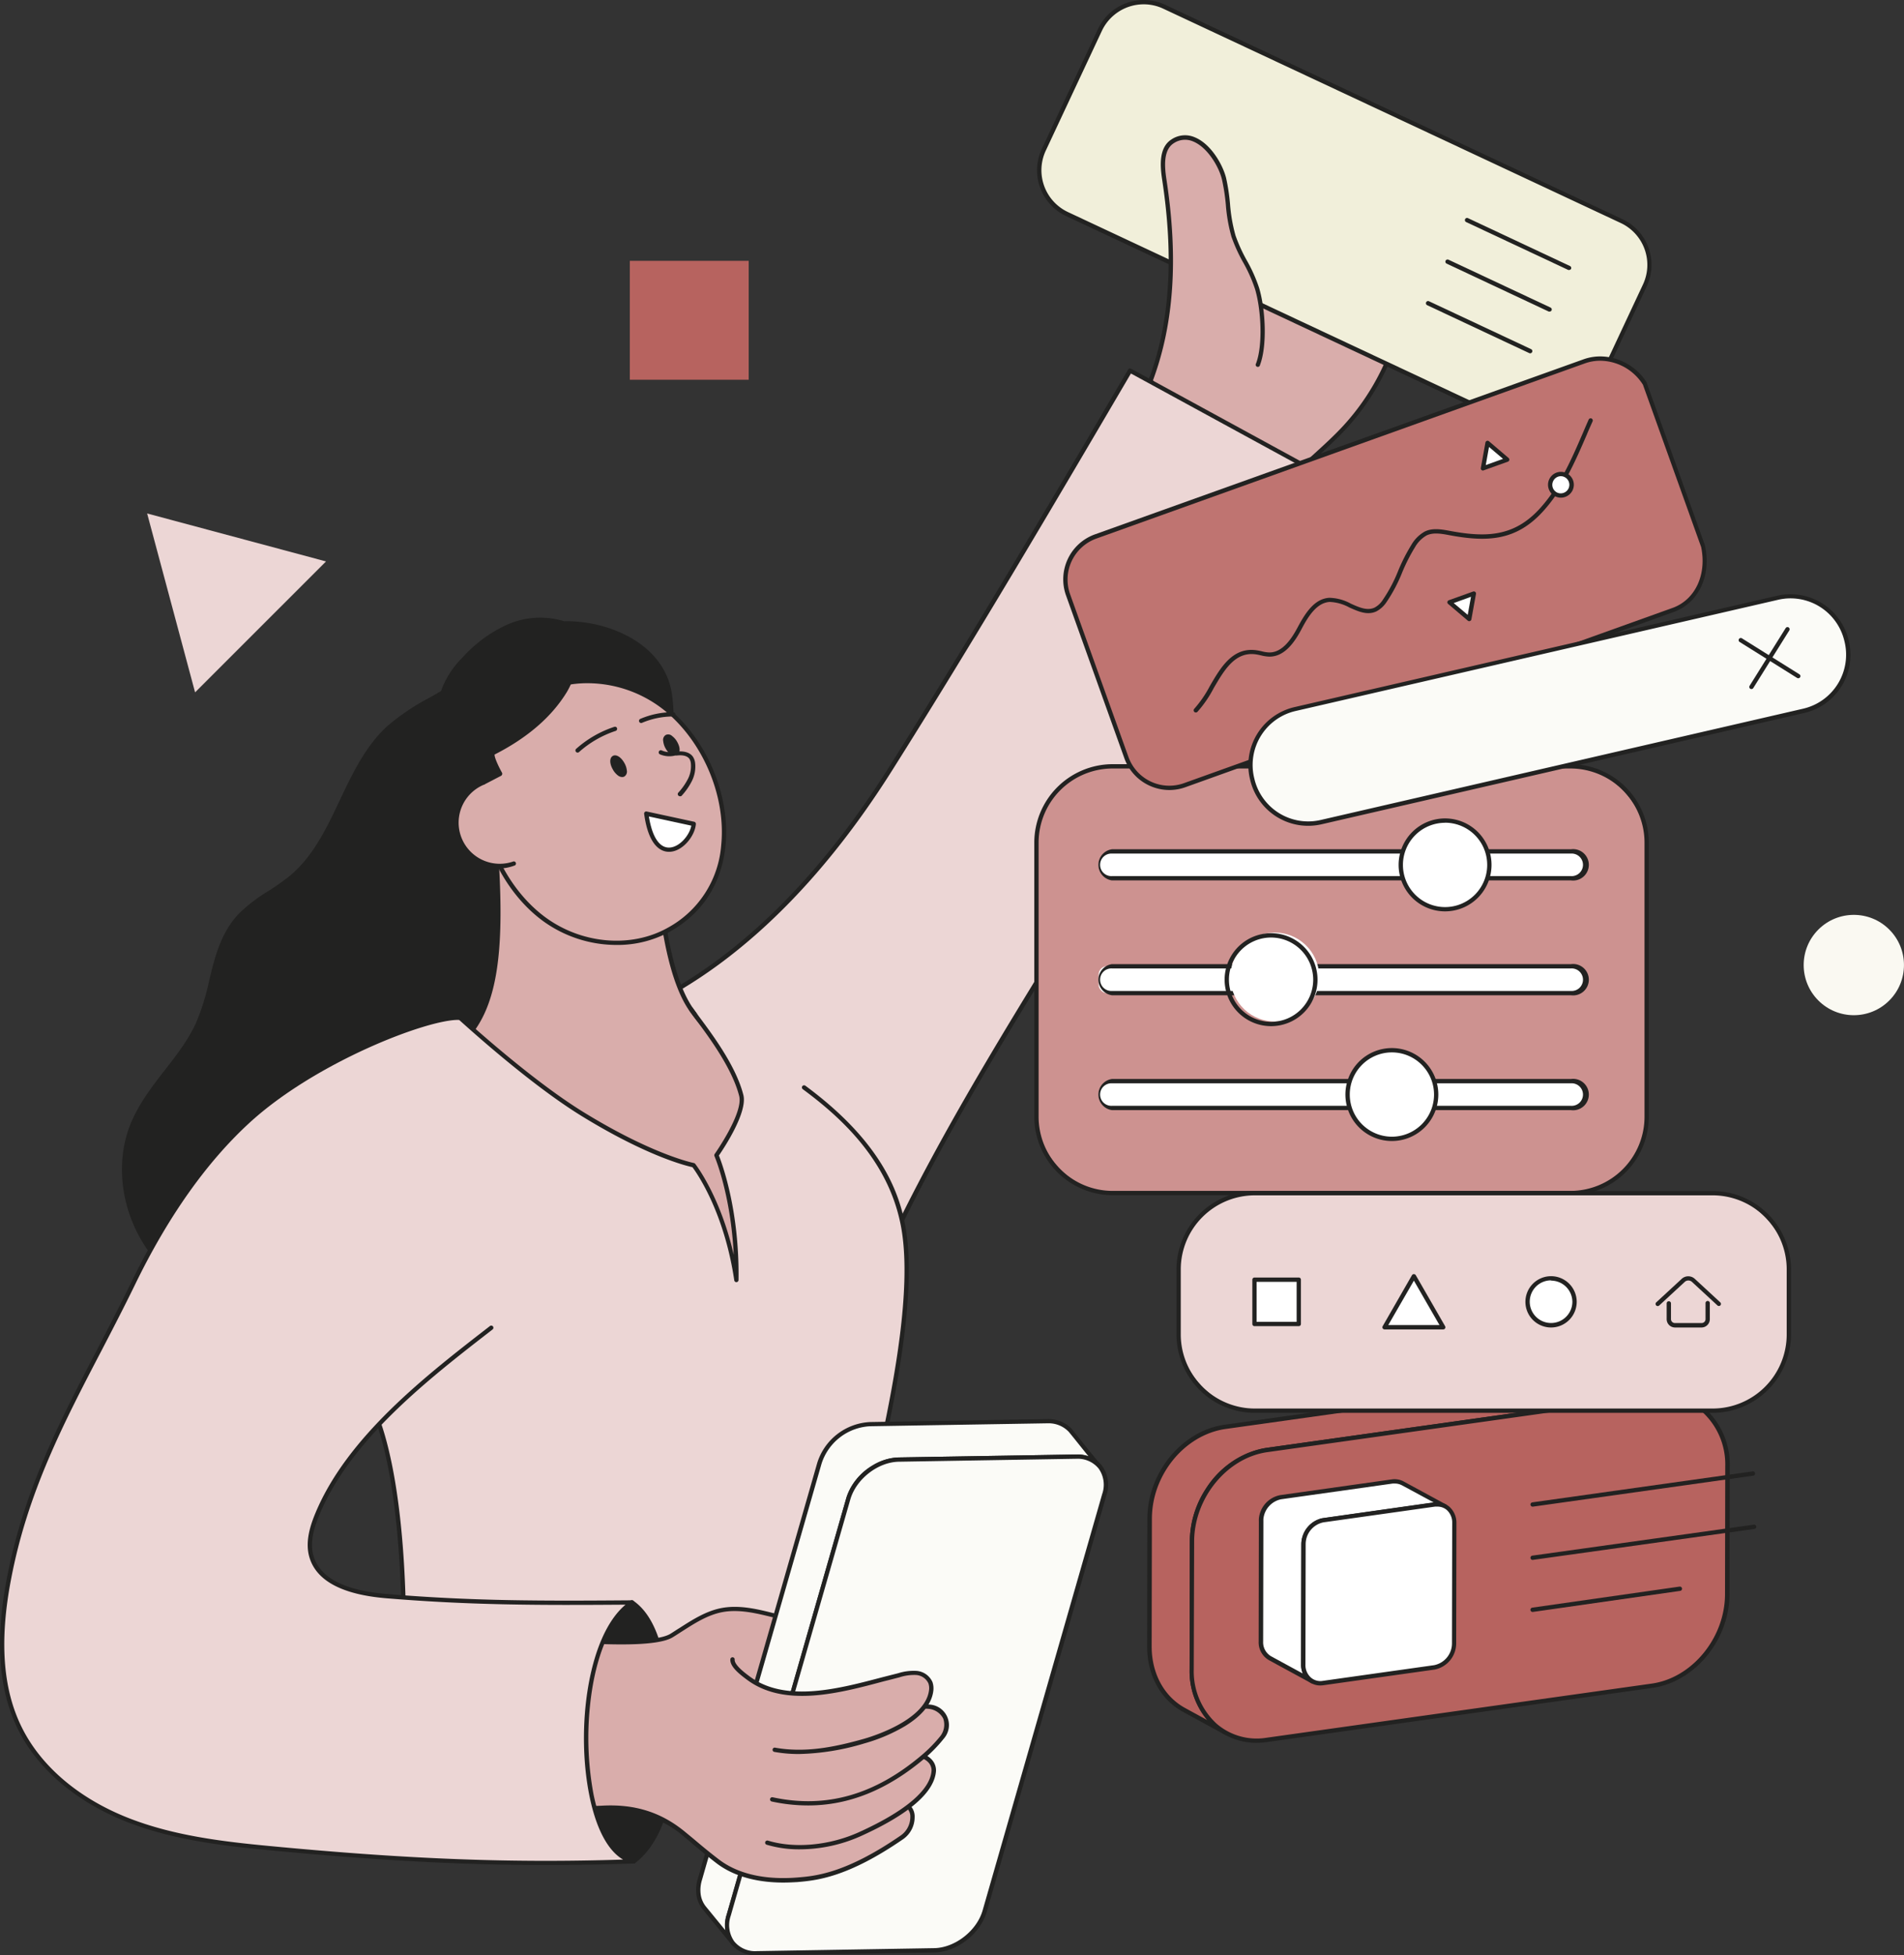 <?xml version="1.0" encoding="UTF-8"?> <svg xmlns="http://www.w3.org/2000/svg" viewBox="0 0 484.87 497.73"><rect x="0" y="0" width="484.87" height="497.73" fill="#333333" stroke="none"/><defs><style>.cls-1{fill:#d9adab;}.cls-2{fill:#222221;}.cls-3{fill:#ecd6d5;}.cls-4{fill:#fff;}.cls-5{isolation:isolate;}.cls-6{fill:#fbfbf7;}.cls-7{fill:#b7635f;}.cls-8{fill:#f1efda;}.cls-9{fill:#faf9f2;}.cls-10{fill:#cd9290;}.cls-11{fill:#bf7471;}</style></defs><g id="Capa_2" data-name="Capa 2"><g id="_4-Que_utiliza_las_cookies" data-name="4-Que utiliza las cookies"><g id="ilustracion"><path class="cls-1" d="M316.89,53s40.83,23.69,40.61,25a59.72,59.72,0,0,1-14.85,30.62c-7.14,7.78-16.44,13.78-21.63,23,.09-.15-28-34.69-28-34.69Z"></path><path class="cls-2" d="M321,132.11a.55.55,0,0,1-.49-.3c-.83-1.21-20.45-25.34-28-34.59a.55.55,0,0,1-.05-.61l23.91-43.9a.6.6,0,0,1,.34-.27.56.56,0,0,1,.42.05c.1.06,10.33,6,20.4,12,20.68,12.36,20.58,13,20.49,13.55a60.58,60.58,0,0,1-15,30.9c-2.52,2.75-5.34,5.31-8.07,7.78-5,4.52-10.15,9.2-13.48,15.08h0A.55.55,0,0,1,321,132.11Zm-27.39-35.3c1.27,1.56,7.55,9.27,13.82,17,3.52,4.33,7,8.66,9.65,11.92,2.11,2.62,3.26,4,3.86,4.85,3.41-5.71,8.42-10.25,13.28-14.65,2.71-2.46,5.52-5,8-7.71a59.47,59.47,0,0,0,14.69-30.15c-1.78-1.92-24.45-15.41-39.83-24.34Z"></path><path class="cls-2" d="M171.17,177.05c-1.56-11.73-13-17.35-22.33-18.6-12.82-1.71-19.55,4-28.08,11.21l-2.44,2.06a64.79,64.79,0,0,1-9.25,6.05,57.57,57.57,0,0,0-10.44,7.07c-5.56,5.09-8.88,12.09-12.09,18.85-3.3,7-6.71,14.16-12.55,19.11a55.3,55.3,0,0,1-5.61,4,41.47,41.47,0,0,0-7.44,5.67c-4.72,4.9-6.23,11.16-7.69,17.21a57.48,57.48,0,0,1-3.39,10.84c-2,4.33-5,8.19-7.91,11.92-3.2,4.13-6.5,8.4-8.58,13.37-5.07,12.12-1.62,27.47,8.39,37.33a42.77,42.77,0,0,0,25.87,11.64c6.14.62,12.47,1.18,18.46,1.18a66,66,0,0,0,10.24-.71c11.34-1.79,18.72-17.41,24.1-28.82.89-1.89,1.74-3.68,2.51-5.21,10.43-20.59,21.22-41.9,30.61-63.46,1.17-2.68,2.43-5.45,3.77-8.38C164.88,212.84,173.44,194.11,171.17,177.05Z"></path><path class="cls-3" d="M214.2,346.23c-.47,1.27-59.88-70.12-63.58-84-.64-2.38,37.84-5.68,76.2-66.6,21-33.34,41-67.27,60.93-101.27l55.53,30.27c-1.51-.82-70.11,110.5-76.68,121.2C246.55,278.45,227.52,310.21,214.2,346.23Z"></path><path class="cls-2" d="M214.17,346.8h0c-.32,0-.86,0-10.47-11.42-6.37-7.56-14-16.91-20.92-25.67-11.3-14.3-30.57-39.46-32.67-47.35-.25-.94.82-1.34,4-2.53,10.22-3.81,41.35-15.41,72.25-64.5,20.71-32.89,40.64-66.67,60.93-101.26a.55.55,0,0,1,.74-.21l55.52,30.28h0a.54.54,0,0,1,.22.74.52.52,0,0,1-.33.27c-3.64,3.16-62,97.61-76.37,121-21,34.14-39.38,65.25-52.34,100.31h0A.62.62,0,0,1,214.17,346.8Zm0-.55Zm-63-84c2.25,7.79,20.91,32.19,31.89,46.1,14.13,17.91,28,34.28,30.85,37,13-34.88,31.33-65.86,52.2-99.84,4-6.44,22.39-36.36,40.24-64.92,10.4-16.65,18.73-29.83,24.75-39.2,7.18-11.15,10-15.25,11.24-16.67L288,95.08c-20.21,34.44-40,68.07-60.68,100.84-31.1,49.4-62.49,61.1-72.8,64.94A22.75,22.75,0,0,0,151.19,262.24Z"></path><path class="cls-1" d="M98.51,274c13.42,1.81,72,103.24,85.53,102.42,14.2-.86,14.55-83.77,22-94.59-10.45-8.49-21.55-12.62-30-24.81-8.27-11.88-8.45-40.61-9.14-40.49-12.73,2.07-40.6-1-40.49.65C129,257,122.68,268.72,98.51,274Z"></path><path class="cls-2" d="M183.89,376.92c-7.43,0-25.74-25.9-45.11-53.31-16.78-23.73-34.12-48.28-40.34-49.12A.57.57,0,0,1,98,274a.56.56,0,0,1,.44-.56c12.78-2.76,19.61-7.15,23.59-15.14s5.2-20.41,3.84-41.1a.71.71,0,0,1,.2-.54c.69-.71,3.76-.65,13.07-.31s20.68.75,27.68-.38a.6.6,0,0,1,.45.11c.32.25.36.55.7,4.54.69,8.12,2.3,27.12,8.53,36.06,5.64,8.1,12.37,12.56,19.5,17.28,3.43,2.27,7,4.62,10.44,7.43a.53.53,0,0,1,.1.73c-2.89,4.21-4.77,20.28-6.76,37.3-3.28,28-6.67,57-15.66,57.53ZM100.43,274.07c7.6,4.13,23,25.93,39.25,48.91,17.64,25,37.65,53.27,44.33,52.84,8.08-.49,11.71-31.58,14.64-56.56,2-17.36,3.79-32.42,6.68-37.36-3.3-2.64-6.69-4.88-10-7.06-7.22-4.77-14-9.29-19.8-17.56-6.4-9.19-8-28.39-8.72-36.59-.13-1.5-.25-2.94-.35-3.6-7.14,1.07-18.37.66-27.43.32-5.38-.19-10.93-.4-12.12,0C129.44,255.86,123.69,268.5,100.43,274.07Z"></path><path class="cls-3" d="M230.21,313.78c-2.48-16.76-13.57-28.13-25.49-36.95L176,257c2.83,4,10.64,13.48,12.77,21.92,1.18,4.63-6.32,15.21-6.32,15.21s5.37,12.27,5,31.82c-2.83-19.24-10.9-29.3-10.9-29.3s-10.22-1.92-28.2-13c-14.19-8.71-31.59-24.83-31.59-24.83s-22,26.71-26.09,40.29c-5.85,19.44-3.43,41.59,4.36,59.6,9.08,21,7.69,63.39,7.69,63.39s75.2,15.19,107.75-1c3.69-1.83,13.47-50,14.47-54.73C227.7,353.78,232.56,329.62,230.21,313.78Z"></path><path class="cls-2" d="M166.21,429.08c-31.15,0-63.05-6.34-63.54-6.44a.54.54,0,0,1-.44-.55c0-.43,1.29-42.48-7.65-63.15-8.28-19.15-9.91-41.57-4.37-60,1.71-5.68,6.64-14.23,14.65-25.4,6-8.29,11.48-15,11.54-15.08a.55.55,0,0,1,.38-.2.56.56,0,0,1,.41.15c.18.16,17.53,16.18,31.51,24.76,17.65,10.84,27.91,12.87,28,12.89a.59.59,0,0,1,.33.2c.07.09,6.39,8.11,9.82,23.16-.75-15.44-4.86-25-4.91-25.12a.58.58,0,0,1,.06-.54c.07-.1,7.34-10.42,6.24-14.76-1.78-7-7.59-14.85-11.07-19.53-.63-.85-1.18-1.59-1.62-2.21a.55.55,0,0,1,.13-.76.55.55,0,0,1,.77.13c.43.61,1,1.35,1.6,2.19,3.53,4.74,9.42,12.67,11.25,19.91,1.14,4.48-5.07,13.74-6.23,15.42.79,2,5.27,13.94,5,31.76A.55.55,0,0,1,187,326c-2.59-17.59-9.67-27.55-10.67-28.88-1.58-.34-11.5-2.75-28.18-13-12.83-7.88-28.46-22-31.24-24.5C114,263.19,95,286.92,91.26,299.28c-5.47,18.17-3.85,40.31,4.33,59.23,4.73,10.93,6.58,27.65,7.3,39.75.69,11.55.51,21.2.45,23.4,6.31,1.22,76.24,14.23,107-1,1-.48,4.19-6.53,13.77-52.47.19-.87.32-1.51.4-1.88,3.29-15.4,7.41-37.58,5.21-52.45-2.66-18-15.7-29.51-25.28-36.59a.55.55,0,0,1-.12-.77.56.56,0,0,1,.77-.12c20.33,15,24.41,28.51,25.72,37.32,2.22,15.05-1.92,37.36-5.23,52.84-.08.37-.21,1-.39,1.88-10.72,51.41-13.46,52.77-14.36,53.22C199.47,427.25,183,429.08,166.21,429.08Z"></path><path class="cls-1" d="M122.71,205.7c1.33,11,7.35,22.07,16,28.36,9,6.52,21.74,8,31.45,2.66,21.56-11.94,16.1-42.05,0-55.76-8.72-7.45-21.73-9.87-32.18-5.16C125.46,181.46,121.25,193.56,122.71,205.7Z"></path><path class="cls-2" d="M157,240.55a31.91,31.91,0,0,1-18.59-6c-8.64-6.26-14.87-17.28-16.25-28.75h0c-1.68-13.91,4.17-25.29,15.64-30.46,10.43-4.7,23.6-2.59,32.77,5.24,9.74,8.32,15.44,22.26,14.19,34.71-.69,6.78-3.72,16.09-14.31,21.95A27.77,27.77,0,0,1,157,240.55Zm-7.34-66.63a27.89,27.89,0,0,0-11.41,2.38c-11.18,5-16.65,15.72-15,29.33,1.35,11.18,7.4,21.9,15.8,28,9.23,6.68,21.63,7.73,30.86,2.62a26.19,26.19,0,0,0,13.75-21.1c1.22-12.1-4.32-25.67-13.8-33.77A31.42,31.42,0,0,0,149.67,173.92Z"></path><path class="cls-2" d="M146.12,162.15h0V162a5.71,5.71,0,0,0-.88-2.61,4.88,4.88,0,0,0-2.75-1.57,20.77,20.77,0,0,0-13.63,1.33,34.51,34.51,0,0,0-11,8.14,23.39,23.39,0,0,0-5.1,7.44,16.65,16.65,0,0,0,2.16,16.17c.28.38,2.11,2.6,3.93,4.71,3,3.53,3.81,4.18,4.23,4.18a.55.55,0,0,0,.28-.09l4.23-2.2a.55.55,0,0,0,.27-.33.54.54,0,0,0,0-.43c-1.12-2-2-4.11-1.91-4.66,8.37-4.26,14.56-9.61,18.4-15.91C147.21,171.34,146.9,167.31,146.12,162.15Z"></path><path class="cls-1" d="M123.05,199.24A11,11,0,1,0,131,219.81Z"></path><path class="cls-2" d="M127,221.09a11.57,11.57,0,0,1-4.18-22.36.54.54,0,0,1,.71.32.55.55,0,0,1-.31.71,10.47,10.47,0,0,0,7.53,19.53.55.55,0,0,1,.4,1A11.63,11.63,0,0,1,127,221.09Z"></path><path class="cls-2" d="M147.15,191.58a.55.55,0,0,1-.37-1,27.47,27.47,0,0,1,9.68-5.56.54.54,0,0,1,.68.37.56.56,0,0,1-.38.68,26.4,26.4,0,0,0-9.24,5.32A.54.54,0,0,1,147.15,191.58Z"></path><path class="cls-2" d="M163.28,184.05a.55.55,0,0,1-.51-.33.55.55,0,0,1,.29-.72,21.25,21.25,0,0,1,8.32-1.71h.06a.55.55,0,1,1,0,1.1h-.06a20.22,20.22,0,0,0-7.89,1.62A.52.52,0,0,1,163.28,184.05Z"></path><path class="cls-2" d="M159,194.23c-.85-1.52-2.08-2.28-2.94-1.8s-.87,1.93,0,3.44a4.85,4.85,0,0,0,1.29,1.53,1.88,1.88,0,0,0,1.09.41,1.18,1.18,0,0,0,.56-.14,1.49,1.49,0,0,0,.63-1.54A4.78,4.78,0,0,0,159,194.23Z"></path><path class="cls-2" d="M172.47,188.89a4.7,4.7,0,0,0-1.3-1.52,1.45,1.45,0,0,0-1.64-.27,1.47,1.47,0,0,0-.64,1.54,4.7,4.7,0,0,0,.62,1.9,5,5,0,0,0,1.29,1.53,2.29,2.29,0,0,0,1.6,0C173.25,191.61,173.31,190.41,172.47,188.89Z"></path><path class="cls-2" d="M173.15,202.7a.5.5,0,0,1-.36-.14.54.54,0,0,1-.06-.77,15.82,15.82,0,0,0,2.46-3.51,7.16,7.16,0,0,0,.74-4,2.63,2.63,0,0,0-.36-1.09c-.63-.93-2.09-1-3.22-.86l-.41,0A6,6,0,0,1,168,192a.56.56,0,0,1-.18-.76.55.55,0,0,1,.76-.18,5.19,5.19,0,0,0,3.23.27l.43,0c2-.22,3.5.24,4.24,1.34a3.73,3.73,0,0,1,.54,1.55,8.22,8.22,0,0,1-.84,4.63,16.66,16.66,0,0,1-2.62,3.75A.53.53,0,0,1,173.15,202.7Z"></path><path class="cls-4" d="M164.58,207.12l12.08,2.61C176.23,215.06,166.69,222.51,164.58,207.12Z"></path><path class="cls-2" d="M170.36,216.84c-1.92,0-5.18-1.3-6.32-9.65a.54.54,0,0,1,.66-.61l12.08,2.61a.55.55,0,0,1,.43.58c-.25,3.11-3.41,7-6.73,7.07Zm-5.12-9c.84,5.19,2.67,8,5.21,7.92s5.13-3.06,5.6-5.58Z"></path><path class="cls-2" d="M170.23,438.29a73.2,73.2,0,0,0-.58-12.66c-1.25-9.11-4.08-15.22-8.42-18.18a.55.55,0,0,0-.51-.06c-.62.25-15.09,6.47-16.48,36.47,0,.22.66,22.09,16.89,30.44a.57.57,0,0,0,.25.06.53.53,0,0,0,.3-.09C162.22,473.92,174.82,465.48,170.23,438.29Z"></path><path class="cls-1" d="M171,416.35c4.08-2.51,8-5.53,12.72-6.46,4.44-.88,9,.24,13.4,1.35s24.77,7,25.93,12.52c1,4.94-3.2,9.71-8,11.24s-58.77-1.2-74.88-.6c.59-4.6-.27-17,4.38-16.82C149.86,417.81,166.56,419.08,171,416.35Z"></path><path class="cls-2" d="M205.27,436c-7.47,0-18.17-.28-29.24-.57-14.13-.38-28.75-.76-35.83-.5a.54.54,0,0,1-.42-.18.55.55,0,0,1-.14-.44c.13-1,.19-2.41.25-4,.19-4.66.42-10.46,2.63-12.49a2.78,2.78,0,0,1,2.07-.77l2.24.12c6.53.34,20.1,1.06,23.9-1.27l.28.47-.28-.47c.77-.47,1.53-1,2.3-1.46,3.29-2.11,6.69-4.29,10.59-5.07,4.66-.92,9.43.29,13.65,1.36.25.06,25,6.37,26.33,12.93,1.11,5.34-3.48,10.33-8.38,11.89C214.09,435.89,210.45,436,205.27,436Zm-59.09-2.25c7.81,0,19,.29,29.88.58,17.81.47,36.23,1,38.83.13,4.44-1.41,8.62-5.87,7.63-10.61-.94-4.51-17.6-10.1-25.52-12.1-4.1-1-8.75-2.21-13.16-1.34-3.7.73-7,2.86-10.22,4.92-.77.49-1.54,1-2.32,1.47-4.09,2.5-17.38,1.8-24.52,1.42l-2.24-.11a1.71,1.71,0,0,0-1.28.47c-1.87,1.73-2.1,7.51-2.27,11.74-.06,1.34-.1,2.52-.19,3.49C142.32,433.79,144.13,433.77,146.18,433.77Z"></path><g class="cls-5"><path class="cls-6" d="M274.52,370.81a7.68,7.68,0,0,1,5.6,2.53c-2.55-2.92-4.92-6-7.37-9l-.14-.16,0-.05a7.68,7.68,0,0,0-5.89-2.34h0l-45.11.75a14.3,14.3,0,0,0-12.87,10l-30.45,106a8.94,8.94,0,0,0-.29,4,6.92,6.92,0,0,0,1.4,3.16l7.37,9a7.63,7.63,0,0,1-1.11-7.12L216,381.56l.15-.47a14.42,14.42,0,0,1,6.22-7.52,13,13,0,0,1,6.5-2L274,370.8Z"></path><path class="cls-2" d="M186.69,495.18a.53.53,0,0,1-.43-.2l-7.37-9a7.53,7.53,0,0,1-1.51-3.42,9.5,9.5,0,0,1,.3-4.2l30.45-106A14.86,14.86,0,0,1,221.52,362l45.11-.75a8.24,8.24,0,0,1,6.35,2.53l0,.05a1.15,1.15,0,0,1,.14.17c.79,1,1.58,1.95,2.36,2.93,1.61,2,3.28,4.1,5,6.08a.55.55,0,0,1-.83.72h0a7.16,7.16,0,0,0-5.21-2.34H274l-45.11.75a12.66,12.66,0,0,0-6.23,1.94,13.78,13.78,0,0,0-6,7.23c0,.14-.1.29-.14.44l-30.46,106a7.13,7.13,0,0,0,1,6.63h0a.54.54,0,0,1-.07.77A.59.59,0,0,1,186.69,495.18Zm80.13-132.86h-.14l-45.15.75a13.7,13.7,0,0,0-12.34,9.61l-30.46,106a8.55,8.55,0,0,0-.27,3.72,6.37,6.37,0,0,0,1.28,2.9l5,6.11a9.72,9.72,0,0,1,.33-4L215.5,381.41c.05-.17.1-.33.16-.49a14.88,14.88,0,0,1,6.45-7.82,13.48,13.48,0,0,1,6.78-2.09l45.12-.75h.54a9.36,9.36,0,0,1,2.68.5c-.87-1.06-1.72-2.13-2.56-3.18s-1.56-1.95-2.35-2.91l-.12-.15,0,0A7.07,7.07,0,0,0,266.82,362.32Z"></path><path class="cls-6" d="M274,370.8l-45.11.75c-5.54.1-11.31,4.58-12.87,10l-30.45,106c-1.56,5.43,1.67,9.76,7.21,9.67l45.11-.75c5.55-.09,11.31-4.57,12.87-10l30.46-106C282.79,375,279.56,370.71,274,370.8Z"></path><path class="cls-2" d="M192.62,497.73a7.91,7.91,0,0,1-6.49-2.91,8.24,8.24,0,0,1-1.08-7.46L215.5,381.41c1.62-5.64,7.63-10.31,13.39-10.4l45.11-.75a7.88,7.88,0,0,1,6.67,2.91,8.23,8.23,0,0,1,1.09,7.46l-30.46,106c-1.62,5.64-7.63,10.3-13.39,10.4l-45.11.75ZM274,371.35l-45.11.75c-5.31.09-10.85,4.4-12.35,9.61l-30.46,106a7.21,7.21,0,0,0,.9,6.49,6.84,6.84,0,0,0,5.78,2.48l45.11-.75c5.32-.09,10.86-4.4,12.36-9.6l30.45-106a7.13,7.13,0,0,0-.9-6.48,6.83,6.83,0,0,0-5.78-2.49Zm0-.55h0Z"></path></g><path class="cls-1" d="M143.18,419.19c-.06,12.69.11,29.59-1.38,42.17,4.69-.59,17.18-1.61,21.48-.21a36.81,36.81,0,0,1,13.29,7.26c2.84,2.51,45.42,8.85,48.42-30.55Z"></path><path class="cls-2" d="M188.66,470.93c-6.48,0-11.47-1.24-12.45-2.11a35.9,35.9,0,0,0-13.1-7.15c-4.06-1.32-16.29-.39-21.24.24a.56.56,0,0,1-.46-.16.53.53,0,0,1-.16-.45c1.3-11,1.34-25.46,1.36-37.11,0-1.72,0-3.39,0-5a.55.55,0,0,1,.55-.54h0a.54.54,0,0,1,.55.55c0,1.6,0,3.27,0,5,0,11.43-.06,25.6-1.29,36.53,5.56-.65,16.93-1.44,21-.1A36.82,36.82,0,0,1,176.94,468c1.24,1.1,15.22,4.07,28.14-1.18,11.74-4.77,18.26-14.52,19.36-29a.55.55,0,1,1,1.09.08c-1.41,18.6-11.68,26.55-20,29.94A45.33,45.33,0,0,1,188.66,470.93Z"></path><path class="cls-1" d="M220,460.31,137.88,460c5.07,0,10.62.5,15.44.23,8.11-.45,14.76,1.48,21,6.74,2.81,2.36,4.77,4.09,8.33,6.83,5.74,4.41,13.37,5.3,20.27,4.76,5.2-.41,12.93-1.26,26.82-10.86a6.29,6.29,0,0,0,2.59-5.09C232.29,456.64,223.08,459.05,220,460.31Z"></path><path class="cls-2" d="M199.47,479.23c-5.44,0-12-1.05-17.12-5-2.77-2.14-4.61-3.69-6.56-5.34L174,467.37c-6-5-12.37-7.07-20.65-6.61-2.94.16-6.2,0-9.35-.08-2-.07-4.13-.15-6.12-.15a.55.55,0,0,1,0-1.1c2,0,4.12.08,6.16.16,3.13.11,6.36.23,9.25.07,8.46-.47,15.27,1.71,21.42,6.87L176.5,468c1.94,1.64,3.77,3.19,6.52,5.3,6.07,4.67,14.17,5.1,19.9,4.65,4.64-.37,12.4-1,26.55-10.77a5.73,5.73,0,0,0,2.35-4.63,2.89,2.89,0,0,0-1.23-2.55c-2.33-1.55-7.63-.35-10.43.78a.55.55,0,0,1-.41-1c2.69-1.08,8.54-2.61,11.45-.68a4,4,0,0,1,1.72,3.46,6.8,6.8,0,0,1-2.82,5.55c-14.4,9.95-22.35,10.58-27.09,11C201.9,479.17,200.71,479.23,199.47,479.23Z"></path><path class="cls-1" d="M237,448.5a4.74,4.74,0,0,0-1.9-1.37c-5.93-2.55-12.68,3.05-18.18,4.87L195.4,469.08c7.54,2.29,16.64,1,23.65-2.21s18.29-9.14,18.73-16.11A3.51,3.51,0,0,0,237,448.5Z"></path><path class="cls-2" d="M203.66,470.77a28.9,28.9,0,0,1-8.42-1.17.55.55,0,0,1-.37-.68.56.56,0,0,1,.69-.37c6.82,2.08,15.74,1.24,23.26-2.18,11.73-5.33,18.1-10.74,18.41-15.65a2.91,2.91,0,0,0-.65-1.89,4.06,4.06,0,0,0-1.68-1.19c-4-1.72-8.4.48-12.67,2.61a40.87,40.87,0,0,1-5.11,2.27.56.56,0,0,1-.7-.35.55.55,0,0,1,.35-.69,39.93,39.93,0,0,0,5-2.22c4.29-2.13,9.15-4.55,13.59-2.63a5,5,0,0,1,2.12,1.53,4,4,0,0,1,.88,2.63c-.35,5.41-6.76,11-19.06,16.58A38.33,38.33,0,0,1,203.66,470.77Z"></path><path class="cls-1" d="M240.69,437.25a5.22,5.22,0,0,0-4.1-2.81,13.75,13.75,0,0,0-5.13.5,79.25,79.25,0,0,0-17.58,6.46L196.66,458c17.05,3.69,29.51-3.31,38.46-10.91a35.26,35.26,0,0,0,4.76-4.86A5.27,5.27,0,0,0,240.69,437.25Z"></path><path class="cls-2" d="M205.82,459.6a43.88,43.88,0,0,1-9.28-1,.55.55,0,0,1,.23-1.08c13.56,2.93,26-.59,38-10.78a35.08,35.08,0,0,0,4.67-4.77,4.73,4.73,0,0,0,.76-4.48,4.66,4.66,0,0,0-3.68-2.48,13,13,0,0,0-4.92.48,79,79,0,0,0-17.47,6.42.54.54,0,0,1-.73-.24.55.55,0,0,1,.24-.74,80.35,80.35,0,0,1,17.7-6.51,14.24,14.24,0,0,1,5.34-.5,5.23,5.23,0,0,1,3.66,8.69,36.16,36.16,0,0,1-4.86,5C226,455.62,216.2,459.6,205.82,459.6Z"></path><path class="cls-1" d="M187.51,424.56l-1-2.14A3.18,3.18,0,0,0,187.51,424.56Z"></path><path class="cls-1" d="M236.94,428.32a4.3,4.3,0,0,0-3.59-2.47,12.75,12.75,0,0,0-4.53.57c-11.18,2.83-27.62,8.56-38.17.84a20,20,0,0,1-3.14-2.7l9.78,20.87c7.68,1.38,15.24-.12,22.7-2.21,5.46-1.52,16.14-5.86,17.11-12.72A4.35,4.35,0,0,0,236.94,428.32Z"></path><path class="cls-2" d="M203.47,446.51a35.45,35.45,0,0,1-6.28-.54.55.55,0,0,1-.44-.64.54.54,0,0,1,.64-.44c7.81,1.4,15.41-.23,22.45-2.2,1.6-.44,15.62-4.58,16.72-12.26a3.83,3.83,0,0,0-.14-1.92,3.72,3.72,0,0,0-3.14-2.12A12.07,12.07,0,0,0,229,427c-1.25.32-2.56.67-3.93,1-11.19,3-25.12,6.72-34.7-.29-2.36-1.72-4.51-3.55-4.38-5.32a.57.57,0,0,1,.6-.51.55.55,0,0,1,.5.59c-.11,1.41,2.82,3.55,3.92,4.36,9.17,6.7,22.81,3,33.78.11l3.94-1a13.1,13.1,0,0,1,4.72-.59,4.82,4.82,0,0,1,4,2.82,5,5,0,0,1,.2,2.46c-.46,3.18-2.86,6.12-7.13,8.75a43.43,43.43,0,0,1-10.38,4.42A61.94,61.94,0,0,1,203.47,446.51Z"></path><path class="cls-3" d="M160.92,407.9c-22.24.18-40.27.21-62.44-1.6-7.76-.64-17.24-2.76-19.27-10.28-1-3.58.19-7.38,1.62-10.8,8.15-19.39,28-34.7,44.24-47.27l-8.25-79.12c-8.64-.26-37.47,11.59-53.86,26.72-13.83,12.77-23.17,29-29,41C21.23,352.64,7.78,373.19,2.28,401.87c-2.43,12.72-3,26.45,2.78,38.07,5.45,11,16,18.86,27.48,23.35s23.84,6,36.08,7.16c32.61,3.1,60,4.55,92.76,3.36C146,471,144.56,418.5,160.92,407.9Z"></path><path class="cls-2" d="M139.07,474.77c-21.6,0-43.43-1.2-70.5-3.77-11.94-1.14-24.57-2.63-36.23-7.2-12.88-5.06-22.75-13.44-27.78-23.62-4.93-10-5.85-22.55-2.81-38.41,4.24-22.19,13.33-39.7,23-58.25,2.87-5.53,5.83-11.24,8.74-17.21,8.38-17.2,18.18-31.05,29.13-41.16,10-9.22,23.08-16,30-19.23,10.24-4.77,19.77-7.77,24.28-7.64a.55.55,0,0,1,.53.57c0,.3.14.62-.15.62l-.34.16c-8-.24-36.77,10.84-53.55,26.33-10.85,10-20.57,23.75-28.89,40.83-2.92,6-5.88,11.7-8.76,17.24C16.1,362.5,7,380,2.82,402c-3,15.62-2.1,28,2.73,37.72,4.91,9.93,14.56,18.13,27.2,23.09,11.52,4.51,24.06,6,35.92,7.12,35.18,3.35,61.48,4.37,90,3.45-3.9-2.27-6.9-7.93-8.59-16.35-3.44-17.07-.43-40.44,9.22-48.54-22.78.17-39.6.12-60.82-1.62-11.44-.93-18.08-4.53-19.75-10.67-1.05-3.9.33-8,1.65-11.16,8.16-19.43,28.12-34.89,44.17-47.31l.24-.19a.55.55,0,0,1,.67.87l-.24.19c-15.94,12.34-35.78,27.7-43.83,46.87-1.25,3-2.56,6.86-1.6,10.44,1.53,5.65,7.85,9,18.78,9.87,21.69,1.78,38.79,1.79,62.4,1.6a.55.55,0,0,1,.3,1c-4.79,3.11-8.43,10.32-10.25,20.3a79,79,0,0,0,.13,28.12c2,9.65,5.73,15.65,10.38,16.49a.55.55,0,0,1-.08,1.09C153.85,474.63,146.47,474.77,139.07,474.77Z"></path><g class="cls-5"><path class="cls-7" d="M421.92,355.2a16.61,16.61,0,0,1,8.59,1.57l.57.3-10.81-5.88a15.74,15.74,0,0,0-5-1.71,30.66,30.66,0,0,0-5.16,0l-98.19,13.8c-7.44,1-13.67,6.49-16.81,13.15a24.08,24.08,0,0,0-2.33,10.14l-.06,32.6c0,7.33,3.52,13.27,8.86,16.17l10.81,5.88c-5.34-2.9-8.88-8.84-8.86-16.17l.06-32.6a24.3,24.3,0,0,1,3.76-12.77l.14-.22a22.49,22.49,0,0,1,14.35-10.16l.88-.14,98.2-13.8C421.23,355.27,421.57,355.23,421.92,355.2Z"></path><path class="cls-2" d="M312.35,441.73a.66.66,0,0,1-.27-.06l-10.8-5.88c-5.74-3.13-9.16-9.35-9.15-16.66l.06-32.6a24.56,24.56,0,0,1,2.38-10.37c3.45-7.3,10.05-12.46,17.23-13.47h0L410,348.89h.07c.55,0,1.1,0,1.63-.05a17,17,0,0,1,3.62.09,16.32,16.32,0,0,1,5.21,1.78h0l10.81,5.88a.55.55,0,0,1-.52,1l-.55-.28a15.86,15.86,0,0,0-8.3-1.52h0c-.34,0-.68.06-1,.11l-98.2,13.8-.86.14a21.82,21.82,0,0,0-14,9.92l-.14.21a24,24,0,0,0-3.67,12.48L304,425c0,6.9,3.19,12.76,8.57,15.69a.57.57,0,0,1,.22.75A.55.55,0,0,1,312.35,441.73ZM410.11,350,312,363.78c-6.82,1-13.1,5.88-16.39,12.85a23.48,23.48,0,0,0-2.27,9.9l-.06,32.6c0,6.9,3.19,12.77,8.57,15.69l5.59,3.05A19.55,19.55,0,0,1,302.94,425l.06-32.6a24.73,24.73,0,0,1,3.84-13.06l.15-.23a22.88,22.88,0,0,1,14.71-10.4c.3-.05.6-.11.91-.15l98.19-13.8,1.08-.12h0a17.73,17.73,0,0,1,3.79.1L420,351.67a15.36,15.36,0,0,0-4.86-1.65,16.1,16.1,0,0,0-3.4-.09C411.22,350,410.67,350,410.11,350Z"></path><path class="cls-7" d="M420.88,355.32l-98.2,13.8c-10.54,1.48-19.11,11.91-19.13,23.29l-.06,32.6c0,11.38,8.51,19.41,19.06,17.93l98.19-13.8c10.55-1.49,19.12-11.91,19.14-23.3l.06-32.6C440,361.86,431.42,353.83,420.88,355.32Z"></path><path class="cls-2" d="M320.06,443.66a16.45,16.45,0,0,1-10.91-4A19.17,19.17,0,0,1,302.94,425l.06-32.6c0-11.63,8.82-22.32,19.61-23.84l98.19-13.8a16.61,16.61,0,0,1,13.47,3.86,19.14,19.14,0,0,1,6.22,14.61l-.06,32.6c0,11.63-8.82,22.32-19.61,23.84l-98.2,13.8A18.58,18.58,0,0,1,320.06,443.66Zm100.82-88.35.08.55-98.2,13.8c-10.27,1.44-18.64,11.65-18.66,22.75L304,425a18.08,18.08,0,0,0,5.83,13.79,15.58,15.58,0,0,0,12.6,3.59l98.2-13.8c10.27-1.44,18.64-11.65,18.66-22.75l.06-32.6a18.08,18.08,0,0,0-5.84-13.79A15.55,15.55,0,0,0,421,355.86Z"></path></g><g class="cls-5"><path class="cls-4" d="M366.16,383a4,4,0,0,1,1.64.4,1.36,1.36,0,0,1,.21.1l-10.8-5.88-.15-.08a4.38,4.38,0,0,0-2.52-.38l-28.39,4a6.19,6.19,0,0,0-5,5.57,4.89,4.89,0,0,0,0,.54l-.05,30.64a4.67,4.67,0,0,0,2.32,4.24L334.2,428a4.69,4.69,0,0,1-2.32-4.23l.06-30.64a6.26,6.26,0,0,1,4.68-6.05L337,387l28.39-4A4.51,4.51,0,0,1,366.16,383Z"></path><path class="cls-2" d="M334.2,428.55a.58.58,0,0,1-.26-.06l-10.81-5.88a5.21,5.21,0,0,1-2.6-4.72l.05-30.64a5.68,5.68,0,0,1,0-.59,6.71,6.71,0,0,1,5.46-6.06l28.39-4a4.91,4.91,0,0,1,2.84.43l.17.09L368.28,383a.55.55,0,0,1,.22.74.55.55,0,0,1-.75.22h0l-.16-.08a3.81,3.81,0,0,0-1.45-.35h0a4.34,4.34,0,0,0-.72,0l-28.39,4-.3.06a5.7,5.7,0,0,0-4.24,5.51l-.06,30.64a4.13,4.13,0,0,0,2,3.75h0a.57.57,0,0,1,.22.75A.55.55,0,0,1,334.2,428.55Zm21-50.89a3.52,3.52,0,0,0-.56,0l-28.39,4a5.68,5.68,0,0,0-4.52,5.07c0,.16,0,.32,0,.49l-.06,30.64a4.12,4.12,0,0,0,2,3.75l8.12,4.42a5.92,5.92,0,0,1-.45-2.29l.06-30.64a6.85,6.85,0,0,1,5.11-6.59c.13,0,.25-.05.38-.06l28.19-4L357,378.09l-.14-.06A3.62,3.62,0,0,0,355.17,377.66Z"></path><path class="cls-4" d="M365.34,383c2.77-.39,5,1.72,5,4.7l-.06,30.64a6.21,6.21,0,0,1-5,6.1l-28.39,4c-2.77.39-5-1.71-5-4.69l.06-30.64a6.21,6.21,0,0,1,5-6.11Z"></path><path class="cls-2" d="M336.22,429.06a4.69,4.69,0,0,1-3.12-1.16,5.42,5.42,0,0,1-1.77-4.13l.06-30.64a6.78,6.78,0,0,1,5.49-6.65l28.39-4a4.78,4.78,0,0,1,3.85,1.1,5.46,5.46,0,0,1,1.77,4.14l-.06,30.64a6.8,6.8,0,0,1-5.49,6.65L337,429A6,6,0,0,1,336.22,429.06ZM366,383.53a5.46,5.46,0,0,0-.57,0h0l-28.39,4a5.66,5.66,0,0,0-4.54,5.57l-.06,30.64a4.26,4.26,0,0,0,1.39,3.3,3.66,3.66,0,0,0,3,.85l28.39-4a5.65,5.65,0,0,0,4.54-5.56l.06-30.64a4.28,4.28,0,0,0-1.39-3.31A3.64,3.64,0,0,0,366,383.53Zm-.65-.5h0Z"></path></g><path class="cls-2" d="M390.27,383.54a.55.55,0,0,1-.07-1.09l56.12-7.89a.55.55,0,0,1,.62.47.54.54,0,0,1-.46.62l-56.13,7.89Z"></path><path class="cls-2" d="M390.27,397.1a.55.55,0,0,1-.07-1.09l56.44-7.89a.55.55,0,0,1,.15,1.09l-56.44,7.88Z"></path><path class="cls-2" d="M390.27,410.34a.55.55,0,0,1-.08-1.09l37.53-5.36a.55.55,0,1,1,.15,1.09l-37.52,5.36Z"></path><rect class="cls-8" x="313.18" y="-21.22" width="58.31" height="153.24" rx="12.3" transform="translate(146.91 341.88) rotate(-64.89)"></rect><path class="cls-2" d="M393.41,110.81a12.81,12.81,0,0,1-5.44-1.22L271.49,55a12.87,12.87,0,0,1-6.18-17.1L279.61,7.4A12.87,12.87,0,0,1,296.7,1.21L413.17,55.79a12.87,12.87,0,0,1,6.19,17.09l-14.3,30.52a12.93,12.93,0,0,1-11.65,7.41ZM291.26,1.1A11.77,11.77,0,0,0,280.6,7.86L266.3,38.38A11.77,11.77,0,0,0,272,54l116.47,54.58a11.75,11.75,0,0,0,15.63-5.66l14.3-30.51a11.76,11.76,0,0,0-5.65-15.63L296.23,2.21A11.59,11.59,0,0,0,291.26,1.1Z"></path><path class="cls-2" d="M399.83,67.73l-26-12.2a.55.55,0,0,0-.46,1l26,12.19a.48.48,0,0,0,.23,0,.54.54,0,0,0,.5-.31A.55.55,0,0,0,399.83,67.73Z"></path><path class="cls-2" d="M394.87,78.3l-26-12.19a.55.55,0,1,0-.47,1l26,12.2a.69.69,0,0,0,.24,0,.54.54,0,0,0,.49-.32A.55.55,0,0,0,394.87,78.3Z"></path><path class="cls-2" d="M389.91,88.88l-26-12.19a.55.55,0,1,0-.47,1l26,12.2a.59.59,0,0,0,.23.05.56.56,0,0,0,.5-.32A.55.55,0,0,0,389.91,88.88Z"></path><rect class="cls-7" x="160.39" y="66.4" width="30.27" height="30.27"></rect><circle class="cls-9" cx="472.1" cy="245.66" r="12.77" transform="translate(-35.44 405.78) rotate(-45)"></circle><polygon class="cls-3" points="37.47 130.71 49.68 176.25 83.02 142.92 37.47 130.71"></polygon><path class="cls-1" d="M320.09,73.39c-1.39-4.67-4.52-8.66-6-13.31s-1.24-9.82-2.41-14.63-7-13.32-13.07-9.51c-3,1.87-2.67,6.21-2.14,9.68,2.67,17.47,2.61,35-3.49,51.25l27.35-4.18C322.2,87.73,321.61,78.5,320.09,73.39Z"></path><path class="cls-2" d="M293,97.42a.43.43,0,0,1-.19,0,.53.53,0,0,1-.32-.7c5.38-14.32,6.51-31,3.46-51-.57-3.71-.81-8.22,2.39-10.24a6.21,6.21,0,0,1,5.9-.54c4.19,1.7,7.2,7.1,8,10.39a50.47,50.47,0,0,1,1,6.64,40.6,40.6,0,0,0,1.4,8,40.18,40.18,0,0,0,2.9,6.37,38.64,38.64,0,0,1,3.1,6.94c1.63,5.48,2.11,14.68.22,19.65a.55.55,0,1,1-1-.39c1.78-4.69,1.3-13.75-.25-18.94a38,38,0,0,0-3-6.74,41.4,41.4,0,0,1-3-6.56,41.15,41.15,0,0,1-1.44-8.18,50.83,50.83,0,0,0-1-6.49c-.72-3-3.56-8.09-7.35-9.63a5.16,5.16,0,0,0-4.9.45c-2.65,1.68-2.4,5.77-1.89,9.14,3.09,20.17,1.94,37-3.52,51.52A.55.55,0,0,1,293,97.42Z"></path><rect class="cls-10" x="263.94" y="195.08" width="155.39" height="108.62" rx="19.4"></rect><path class="cls-2" d="M399.94,304.25H283.34a20,20,0,0,1-19.95-19.94V214.48a20,20,0,0,1,19.95-19.95h116.6a20,20,0,0,1,19.94,19.95v69.83A20,20,0,0,1,399.94,304.25ZM283.34,195.63a18.88,18.88,0,0,0-18.85,18.85v69.83a18.88,18.88,0,0,0,18.85,18.85h116.6a18.88,18.88,0,0,0,18.85-18.85V214.48a18.88,18.88,0,0,0-18.85-18.85Z"></path><path class="cls-4" d="M400.08,223.57H283.19a3.41,3.41,0,0,1-3.41-3.41h0a3.42,3.42,0,0,1,3.41-3.42H400.08a3.42,3.42,0,0,1,3.42,3.42h0A3.42,3.42,0,0,1,400.08,223.57Z"></path><path class="cls-2" d="M400.08,224.12H283.19a4,4,0,0,1,0-7.93H400.08a4,4,0,1,1,0,7.93Zm-116.89-6.83a2.87,2.87,0,1,0,0,5.73H400.08a2.87,2.87,0,1,0,0-5.73Z"></path><circle class="cls-4" cx="368.04" cy="220.16" r="11.28"></circle><path class="cls-2" d="M368,232a11.83,11.83,0,1,1,11.83-11.82A11.84,11.84,0,0,1,368,232Zm0-22.55a10.73,10.73,0,1,0,10.73,10.73A10.74,10.74,0,0,0,368,209.43Z"></path><rect class="cls-4" x="279.78" y="245.98" width="123.73" height="6.84" rx="2.08"></rect><path class="cls-2" d="M400.08,253.36H283.19a4,4,0,0,1,0-7.93H400.08a4,4,0,1,1,0,7.93Zm-116.89-6.83a2.87,2.87,0,1,0,0,5.73H400.08a2.87,2.87,0,1,0,0-5.73Z"></path><circle class="cls-4" cx="323.69" cy="249.39" r="11.28" transform="matrix(0.16, -0.99, 0.99, 0.16, 25.96, 529.27)"></circle><path class="cls-2" d="M323.69,261.22a11.83,11.83,0,1,1,11.83-11.83A11.83,11.83,0,0,1,323.69,261.22Zm0-22.56a10.73,10.73,0,1,0,10.73,10.73A10.75,10.75,0,0,0,323.69,238.66Z"></path><path class="cls-4" d="M400.08,282.05H283.19a3.42,3.42,0,0,1-3.41-3.42h0a3.41,3.41,0,0,1,3.41-3.41H400.08a3.42,3.42,0,0,1,3.42,3.41h0A3.42,3.42,0,0,1,400.08,282.05Z"></path><path class="cls-2" d="M400.08,282.6H283.19a4,4,0,0,1,0-7.93H400.08a4,4,0,1,1,0,7.93Zm-116.89-6.83a2.87,2.87,0,1,0,0,5.73H400.08a2.87,2.87,0,1,0,0-5.73Z"></path><circle class="cls-4" cx="354.46" cy="278.63" r="11.28"></circle><path class="cls-2" d="M354.46,290.46a11.83,11.83,0,1,1,11.82-11.83A11.83,11.83,0,0,1,354.46,290.46Zm0-22.56a10.73,10.73,0,1,0,10.73,10.73A10.74,10.74,0,0,0,354.46,267.9Z"></path><rect class="cls-3" x="300.15" y="303.74" width="155.39" height="55.37" rx="19.4"></rect><path class="cls-2" d="M436.14,359.66H319.54a20,20,0,0,1-19.94-20V323.13a20,20,0,0,1,19.94-19.94h116.6a20,20,0,0,1,19.95,19.94v16.58A20,20,0,0,1,436.14,359.66Zm-116.6-55.37a18.87,18.87,0,0,0-18.85,18.84v16.58a18.88,18.88,0,0,0,18.85,18.85h116.6A18.87,18.87,0,0,0,455,339.71V323.13a18.86,18.86,0,0,0-18.85-18.84Z"></path><rect class="cls-4" x="319.47" y="325.76" width="11.28" height="11.28"></rect><path class="cls-2" d="M330.75,337.59H319.47a.55.55,0,0,1-.55-.55V325.76a.55.55,0,0,1,.55-.55h11.28a.55.55,0,0,1,.54.55V337A.55.55,0,0,1,330.75,337.59ZM320,336.49H330.2V326.31H320Z"></path><polygon class="cls-4" points="360.06 324.93 352.58 337.87 367.53 337.87 360.06 324.93"></polygon><path class="cls-2" d="M367.53,338.42H352.58a.55.55,0,0,1-.47-.82l7.47-13a.57.57,0,0,1,.95,0l7.48,13a.59.59,0,0,1,0,.55A.55.55,0,0,1,367.53,338.42Zm-14-1.1h13.05L360.06,326Z"></path><path class="cls-2" d="M433.36,337.93h-6.8a2.13,2.13,0,0,1-2.13-2.13v-4a.55.55,0,0,1,1.1,0v4a1,1,0,0,0,1,1h6.8a1,1,0,0,0,1-1v-4a.55.55,0,1,1,1.09,0v4A2.12,2.12,0,0,1,433.36,337.93Z"></path><path class="cls-2" d="M437.75,332.46a.54.54,0,0,1-.38-.14l-6.5-6a1.36,1.36,0,0,0-1.83,0l-6.5,6a.55.55,0,0,1-.77,0,.54.54,0,0,1,0-.78l6.5-6a2.46,2.46,0,0,1,3.32,0l6.5,6a.55.55,0,0,1,0,.78A.58.58,0,0,1,437.75,332.46Z"></path><circle class="cls-4" cx="395.01" cy="331.4" r="5.98"></circle><path class="cls-2" d="M395,337.93a6.53,6.53,0,1,1,6.52-6.53A6.54,6.54,0,0,1,395,337.93Zm0-12a5.43,5.43,0,1,0,5.42,5.43A5.44,5.44,0,0,0,395,326Z"></path><path class="cls-11" d="M433.74,139.1,418.89,97.7c-2.78-4.73-9.44-7.87-15.48-5.71L279,136.59a11.62,11.62,0,0,0-7,14.87l14.84,41.39a11.62,11.62,0,0,0,14.87,7L426.1,155.28C432.14,153.11,435.28,146.46,433.74,139.1Z"></path><path class="cls-2" d="M297.78,201.11A12.21,12.21,0,0,1,286.32,193l-14.84-41.4a12.17,12.17,0,0,1,7.35-15.57L403.22,91.48c6.54-2.35,13.34,1.18,16.15,5.94a1,1,0,0,1,0,.1l14.84,41.39a.24.24,0,0,1,0,.08c1.61,7.63-1.68,14.54-8,16.81L301.89,200.39A12.19,12.19,0,0,1,297.78,201.11ZM407.51,91.83a11.56,11.56,0,0,0-3.92.68L279.2,137.1a11.1,11.1,0,0,0-6.69,14.17l14.85,41.4a11.06,11.06,0,0,0,14.16,6.69l124.39-44.6c5.77-2.07,8.77-8.44,7.3-15.51L418.39,97.94A13,13,0,0,0,407.51,91.83Z"></path><path class="cls-2" d="M304.52,181.37a.54.54,0,0,1-.39-.16.56.56,0,0,1,0-.78,28.86,28.86,0,0,0,3.95-5.75c2.74-4.73,5.85-10.08,12-9.13.41.06.82.15,1.21.24a9.08,9.08,0,0,0,1.87.3h.12c3.41,0,5.75-3.68,7.22-6.47,2-3.73,4.3-7.21,8-7.44a11.86,11.86,0,0,1,5.53,1.5c2.12.95,4.12,1.85,6,1a5.67,5.67,0,0,0,2.13-2,38.07,38.07,0,0,0,3.88-7.33,45.68,45.68,0,0,1,3.38-6.65,9,9,0,0,1,3.39-3.38c2-1,4.39-.55,6.46-.17l.27.05c9.12,1.67,16.06,1.32,22.45-5.6,5.15-5.58,8.19-12.64,11.14-19.47.47-1.11.95-2.22,1.44-3.32a.55.55,0,0,1,.72-.28.56.56,0,0,1,.28.73c-.48,1.09-1,2.2-1.44,3.3-3,6.92-6.06,14.07-11.34,19.79-6.73,7.29-14,7.67-23.45,5.93l-.26-.05c-2-.37-4.08-.75-5.79.07a8,8,0,0,0-2.95,3,44.92,44.92,0,0,0-3.29,6.49,39.24,39.24,0,0,1-4,7.54,7,7,0,0,1-2.55,2.31c-2.31,1.07-4.63,0-6.88-1a11.31,11.31,0,0,0-5-1.41c-3.21.2-5.33,3.42-7.14,6.86-1.62,3.08-4.26,7.18-8.34,7.06a10.15,10.15,0,0,1-2.08-.33c-.39-.09-.76-.17-1.14-.23-5.38-.83-8.16,4-10.85,8.6a29.17,29.17,0,0,1-4.12,6A.54.54,0,0,1,304.52,181.37Z"></path><path class="cls-4" d="M400.11,122.48a2.73,2.73,0,1,1-3.5-1.65A2.74,2.74,0,0,1,400.11,122.48Z"></path><path class="cls-2" d="M397.53,126.69a3.29,3.29,0,0,1-3-4.69,3.28,3.28,0,0,1,4.37-1.57,3.28,3.28,0,0,1-.29,6.06A3.29,3.29,0,0,1,397.53,126.69Zm0-5.47a2.18,2.18,0,0,0-2,1.25,2.17,2.17,0,0,0,1,2.91,2.15,2.15,0,0,0,1.67.08,2.2,2.2,0,0,0,1.24-1.12,2.18,2.18,0,0,0-1.05-2.91A2.14,2.14,0,0,0,397.53,121.22Z"></path><polygon class="cls-4" points="378.82 112.75 377.65 119.23 383.84 117 378.82 112.75"></polygon><path class="cls-2" d="M377.65,119.78a.59.59,0,0,1-.36-.13.54.54,0,0,1-.18-.52l1.17-6.48a.57.57,0,0,1,.36-.42.56.56,0,0,1,.54.1l5,4.26a.55.55,0,0,1-.17.93l-6.2,2.22A.39.39,0,0,1,377.65,119.78Zm1.54-6-.83,4.61,4.4-1.58Z"></path><polygon class="cls-4" points="374.14 157.58 369.12 153.32 375.31 151.1 374.14 157.58"></polygon><path class="cls-2" d="M374.14,158.13a.54.54,0,0,1-.36-.14l-5-4.25a.57.57,0,0,1-.19-.52.59.59,0,0,1,.36-.42l6.2-2.22a.55.55,0,0,1,.72.62l-1.17,6.47a.54.54,0,0,1-.36.42A.58.58,0,0,1,374.14,158.13Zm-3.94-4.61,3.57,3,.83-4.6Z"></path><path class="cls-6" d="M331.5,165.93H457.62a14.64,14.64,0,0,1,14.64,14.64v.3a14.64,14.64,0,0,1-14.64,14.64H331.5a14.63,14.63,0,0,1-14.63-14.63v-.3A14.63,14.63,0,0,1,331.5,165.93Z" transform="translate(-30.52 93.3) rotate(-12.99)"></path><path class="cls-2" d="M333.11,210.22a15.17,15.17,0,0,1-14.76-11.78l-.07-.29A15.17,15.17,0,0,1,329.67,180l122.89-28.34A15.21,15.21,0,0,1,470.77,163l.07.29h0a15.17,15.17,0,0,1-11.39,18.21L336.56,209.83A15.6,15.6,0,0,1,333.11,210.22ZM456,152.32a13.77,13.77,0,0,0-3.17.36L329.91,181a14.1,14.1,0,0,0-10.56,16.89l.07.29a14.08,14.08,0,0,0,16.89,10.56l122.9-28.34a14.1,14.1,0,0,0,10.56-16.89l-.07-.29A14.1,14.1,0,0,0,456,152.32Z"></path><path class="cls-2" d="M458.23,171.65l-6.87-4.3,4.3-6.87a.56.56,0,0,0-.17-.76.55.55,0,0,0-.76.18l-4.3,6.87-6.87-4.3a.55.55,0,0,0-.58.93l6.87,4.3-4.29,6.87a.54.54,0,0,0,.17.76.6.6,0,0,0,.29.08.56.56,0,0,0,.47-.26l4.29-6.87,6.87,4.3a.6.6,0,0,0,.29.08.55.55,0,0,0,.47-.26A.54.54,0,0,0,458.23,171.65Z"></path></g></g></g></svg> 
